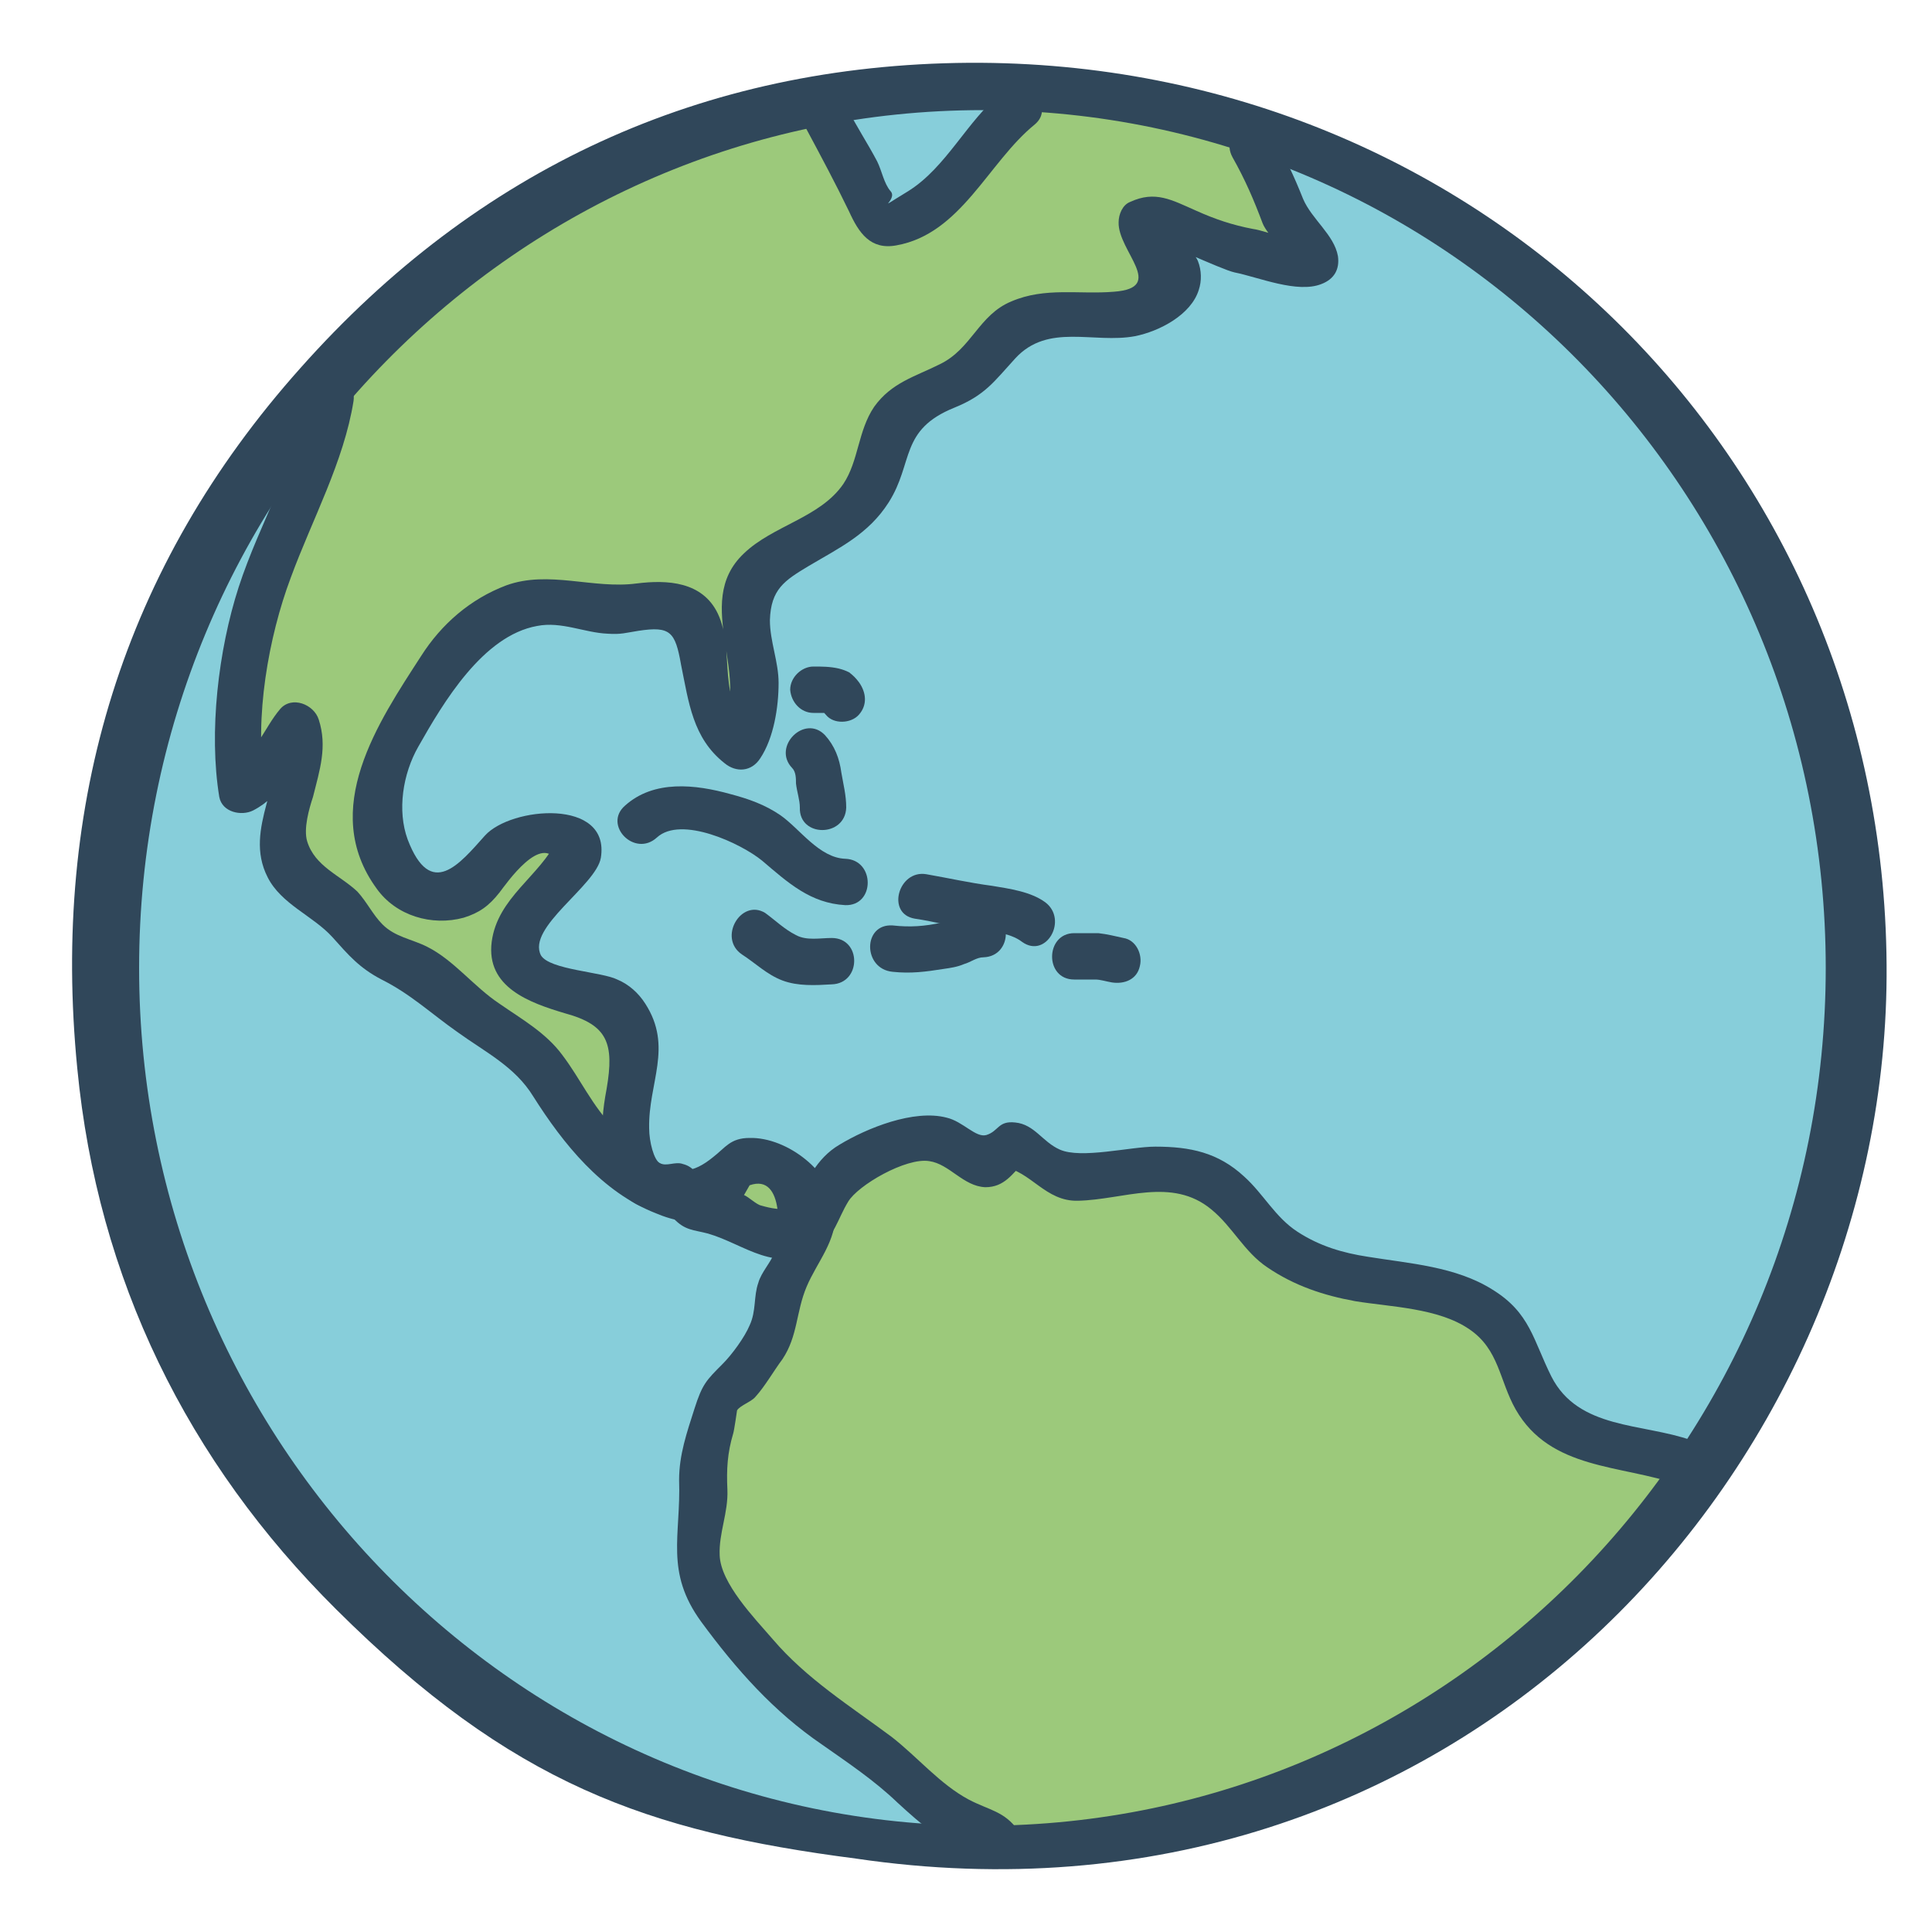 <?xml version="1.0" encoding="utf-8"?>
<!-- Generator: Adobe Illustrator 27.7.0, SVG Export Plug-In . SVG Version: 6.00 Build 0)  -->
<svg version="1.1" id="Calque_1" xmlns="http://www.w3.org/2000/svg" xmlns:xlink="http://www.w3.org/1999/xlink" x="0px" y="0px"
	 viewBox="0 0 200 200" style="enable-background:new 0 0 200 200;" xml:space="preserve">
<style type="text/css">
	.st0{fill:#87CEDA;}
	.st1{fill:#9CC97B;}
	.st2{fill:#30475A;}
</style>
<path class="st0" d="M192.7,100.2c0,50.5-41,91.4-91.7,91.4S9.4,150.7,9.4,100.2c0-27.5,13.1-48,18.6-55.2c0.3-0.4,1.6-2,3.8-4.5
	c3.3-3.6,8.8-8.9,16.1-14.2c12.6-9.1,30.8-18,53.2-17.7C145.3,9.5,192.7,46.5,192.7,100.2z"/>
<g>
	<path class="st1" d="M73.9,123.8l2.3-2.9l5.4,1l2.6,3.7l7-6.3l3.8-1.4l6.9,2.6l3.8-1.4l8.1,2.4l9.2-0.2l11.9,9.5l18.1,4.9l7.2,11.2
		l16.1,3.7l-6.2,10.4l-30.6,22.8l-33,8.1l-9.6-2.9l-15.8-14.4L72.5,163l1.3-15.1l5.8-8.9l3.1-8.5l-4.3-3l-11.1-4.9
		c0,0.8-0.4,1.5,0.4,2.1c0.7,0.6,1.7,0.8,2.4,1.3c0.5,0.3,0.5,0.4,1.2,0.4c0.4,0,0.7-0.1,1-0.2c0.7-0.1,1.7-0.3,2.2-1"/>
</g>
<polygon class="st1" points="128.2,11.3 131.7,18.1 135.1,27.1 119.3,22.4 120.3,30.9 105.4,34.9 98.1,39.9 87.2,53.8 77.6,60.2 
	76.5,77.2 71.8,63.5 54.8,62.4 46.7,67.8 40.1,78.2 39.4,87 44,92.8 51.7,88.2 59.4,87.5 53.1,99.1 64.2,104.6 65,119 63,119.5 
	47.4,104 36.1,95 29.4,87.3 30.6,75.3 25.1,81.8 26.3,64.4 31.8,49 37.3,36.2 69.5,13.9 84.4,9.2 89.7,20.2 91.6,23.1 102.8,14.3 
	107.8,9.2 "/>
<path class="st2" d="M100.3,6.5c-27.6,0.2-50.9,11-69.2,31.6C12.7,58.7,5.3,83.2,8,110.6c2.1,21.8,11.4,40.7,26.8,56
	c18.2,18.1,32.2,23,53.8,25.8c61.7,9.1,106.4-39.8,106.7-91.3C195.6,48.3,153.7,6.2,100.3,6.5z M101.7,189
	c-48.2,0-87.3-39.8-87.3-88.8c0-49.1,39.1-88.8,87.3-88.8S189,51.1,189,100.2C189,149.2,149.9,189,101.7,189z"/>
<g>
	<g>
		<path class="st2" d="M127.6,16.3c1.3,2.3,2.2,4.4,3.1,6.8c0.5,1.3,2.9,3.4,3.1,4.5c0.6-1,1.1-2,1.7-2.9c-1.4,0.6-4.3-0.8-5.8-1
			c-2.1-0.4-3.9-1-5.9-1.9c-2.5-1.1-4.2-2.1-6.8-0.9c-0.8,0.3-1.2,1.3-1.2,2.1c-0.1,3,5,6.8-0.5,7.2c-3.6,0.3-7.1-0.5-10.6,1
			c-3.4,1.4-4.1,4.9-7.4,6.5c-2.6,1.3-5,1.9-6.8,4.4c-1.7,2.5-1.6,5.6-3.2,8c-2.4,3.5-7.3,4.3-10.3,7.2c-5.5,5.2,1.2,13-2.7,18.9
			c1.2-0.2,2.5-0.3,3.7-0.5c-4-3.2-1.8-8.2-3.7-12.2c-1.6-3.3-5.2-3.5-8.4-3.1c-4.5,0.6-9.1-1.4-13.5,0.2c-3.7,1.4-6.7,4-8.8,7.3
			C39.2,74.7,33,83.8,39,92c2,2.8,5.7,3.9,9,3c1.6-0.5,2.6-1.2,3.7-2.6c0.7-0.9,4.4-6.3,6-3.1c0-0.8,0-1.6,0-2.4
			c-1.8,3.8-6.2,6-6.8,10.6c-0.6,4.7,3.9,6.3,7.6,7.4c4.4,1.2,5.1,3.1,4.3,7.8c-0.4,2.1-0.6,4-0.3,6.2c0.5,3.5,2.4,6.4,6.1,6.4
			c0.5,0,1.1,0,1.6,0c-1.5,0-1.8-0.6-0.5,0.8c1.2,1.3,2.1,1.2,3.6,1.6c3.8,1.1,7.1,4.3,11.3,1.5c1.8-1.2,2.1-3,3.2-4.8
			c1-1.7,6-4.6,8.4-4.2c2.1,0.3,3.5,2.6,5.8,2.7c2,0,2.8-1.4,4.1-2.7c-0.8,0.2-1.5,0.4-2.3,0.6c2.9,0.4,4.4,3.6,7.8,3.5
			c4.7-0.1,9.7-2.5,13.8,0.9c2.2,1.8,3.4,4.4,5.8,6c2.8,1.9,5.8,2.9,9.1,3.5c3.7,0.6,8.6,0.7,11.8,2.9c3.1,2.1,3.1,5.3,4.8,8.3
			c3.6,6.3,10.9,5.7,16.9,7.8c2.9,1,4.1-3.6,1.3-4.6c-5.1-1.8-11.7-1.1-14.5-6.6c-1.9-3.8-2.2-6.6-6.1-9c-3.8-2.4-8.6-2.7-12.9-3.4
			c-2.6-0.4-5-1.1-7.3-2.6c-2.3-1.5-3.5-3.9-5.5-5.7c-2.7-2.5-5.6-3.1-9.2-3.1c-2.6,0-7.7,1.3-9.9,0.3c-1.8-0.8-2.6-2.6-4.6-2.8
			c-1.8-0.2-1.7,0.9-3,1.3c-1.1,0.3-2.4-1.4-4.1-1.8c-3.4-0.9-8.3,1.1-11.1,2.8c-1.2,0.7-2.1,1.7-2.8,2.8c-1.4,2.3-0.8,4.8-5.3,3.5
			c-0.5-0.1-1.3-0.9-1.8-1.1c-1.4-0.6-2.9-0.6-4-1.4c-0.9-0.6-1.1-1.5-2.3-1.8c-0.8-0.3-1.7,0.3-2.4-0.1c-0.6-0.3-1.1-2.2-1.1-3.6
			c-0.1-4.7,2.5-8.4-0.4-12.9c-0.7-1.1-1.7-2-2.9-2.5c-1.6-0.8-7-1-7.9-2.5c-1.5-2.9,5.7-7.2,6.2-10.1c1-6.2-9.3-5.3-12-2.3
			c-2.6,2.9-5.6,6.7-8,0.4c-1.1-3-0.5-6.8,1.1-9.6c2.6-4.6,6.7-11.5,12.3-12.5c2.5-0.5,4.9,0.7,7.3,0.8c1.4,0.1,1.9-0.1,3.2-0.3
			c3.3-0.5,3.8,0.1,4.4,3.5c0.8,3.9,1.2,7.6,4.5,10.2c1.2,1,2.8,0.9,3.7-0.5c1.4-2.1,1.9-5.3,1.9-7.8c0-2.2-0.9-4.3-0.9-6.5
			c0.1-3.2,1.5-4.1,4-5.6c3.2-1.9,6.2-3.3,8.3-6.6c2.6-4.1,1.1-7.5,6.8-9.8c3.2-1.3,4.1-2.7,6.3-5.1c3.4-3.7,8.1-1.5,12.4-2.3
			c2.5-0.5,5.8-2.2,6.6-4.8c0.3-0.9,0.3-2-0.1-3c-0.5-1.2-3.3-3-3.3-4.1c-0.4,0.7-0.8,1.4-1.2,2.1c0.5-0.2,6.9,2.9,8.3,3.2
			c2.5,0.5,6.5,2.2,9,1.2c1.3-0.5,1.9-1.5,1.7-2.9c-0.4-2.2-2.7-3.8-3.6-5.9c-1-2.5-1.8-4.2-3.2-6.6
			C130.2,11.2,126.1,13.6,127.6,16.3L127.6,16.3z"/>
	</g>
</g>
<g>
	<g>
		<path class="st2" d="M103.7,9.6c-3.6,2.9-5.7,7.7-9.7,10.2c-3.8,2.3-1,0.9-1.8,0c-0.7-0.8-0.9-2.1-1.4-3.1c-1-1.9-2.2-3.7-3.2-5.7
			c-1.4-2.7-5.5-0.3-4.1,2.4c1.5,2.8,3,5.6,4.4,8.5c1,2.2,2.2,4,4.9,3.5c6.7-1.2,9.5-8.6,14.3-12.5C109.4,11,106,7.7,103.7,9.6
			L103.7,9.6z"/>
	</g>
</g>
<g>
	<g>
		<path class="st2" d="M32,40.5c-1.1,7.1-5.1,13.5-7.3,20.3c-2.1,6.5-3.1,15-2,21.7c0.3,1.6,2.3,2,3.5,1.4c3.1-1.6,4-4.5,6.1-6.9
			c-1.3-0.4-2.7-0.7-4-1.1c1.5,4.8-3.2,9.8-0.6,14.9c1.4,2.8,4.7,4,6.7,6.2c1.7,1.9,2.8,3.2,5.1,4.4c3,1.5,5.1,3.5,7.8,5.4
			c2.9,2.1,6,3.6,7.9,6.7c3.1,4.9,7.1,9.9,12.7,12.1c1.9,0.8,3.9,1.2,5.9,0.6c0.9-0.3,1.8-0.7,2.5-1.4c0.3-0.3,1.3-2.1,1.3-2.1
			c3.7-1.3,3.1,5.4,2.6,6.9c-0.4,1.1-1.4,2.1-1.7,3.2c-0.5,1.4-0.2,2.9-0.9,4.4c-0.5,1.2-1.8,3-2.8,4c-1.7,1.7-2.1,2.1-2.9,4.6
			c-0.8,2.5-1.6,4.8-1.6,7.4c0.2,5.8-1.5,9.5,2.3,14.7c3.6,4.9,7.5,9.3,12.5,12.7c2.7,1.9,5.4,3.7,7.8,6c1.2,1.1,2.5,2.3,3.9,3.2
			c1,0.6,3.9,1.3,4.5,2.1c1.8,2.5,5.9,0.1,4.1-2.4c-1.4-2-3-2.1-5.1-3.2c-3-1.6-5.3-4.4-8-6.5c-4.3-3.2-8.8-6-12.3-10.1
			c-1.9-2.2-5.4-5.8-5.5-8.7c-0.1-2.3,0.9-4.4,0.8-6.8c-0.1-2.1,0-3.8,0.6-5.8c0.1-0.3,0.4-2.4,0.4-2.4c0.3-0.5,1.5-0.9,1.9-1.4
			c1-1.1,1.9-2.7,2.8-3.9c1.6-2.4,1.4-4.9,2.5-7.5c1.1-2.6,3.1-4.7,3-7.8c-0.2-4-5-7.7-8.9-7.6c-2,0-2.5,1-3.8,2
			c-2.1,1.7-3.6,1.8-5.9,0.4c-1.5-0.9-3.1-2.2-4.3-3.4c-2.3-2.3-3.5-5.1-5.4-7.6c-1.7-2.3-4.2-3.7-6.5-5.3c-2.7-1.8-4.7-4.5-7.5-5.9
			c-1.6-0.8-3.3-1-4.6-2.3c-1-1-1.6-2.3-2.6-3.4c-1.8-1.7-4.4-2.6-5.2-5.2c-0.4-1.3,0.2-3.4,0.6-4.6c0.7-2.8,1.5-5.2,0.6-8
			c-0.5-1.6-2.8-2.5-4-1.1c-1.7,2-2.5,4.8-5.1,6.1c1.2,0.5,2.3,0.9,3.5,1.4c-1.1-6.5,0.4-15,2.7-21.1c2.2-6,5.5-12,6.5-18.3
			C37,38.7,32.5,37.4,32,40.5L32,40.5z"/>
	</g>
</g>
<g>
	<g>
		<path class="st2" d="M68,86.7c2.5-2.3,8.7,0.6,10.9,2.4c2.7,2.3,5,4.4,8.6,4.6c3.1,0.1,3.1-4.7,0-4.8c-2.7-0.1-4.7-3.1-6.7-4.5
			c-1.6-1.1-3.3-1.7-5.2-2.2c-3.6-1-7.9-1.5-10.9,1.2C62.4,85.4,65.7,88.8,68,86.7L68,86.7z"/>
	</g>
</g>
<g>
	<g>
		<path class="st2" d="M82,79.5c0.4,0.4,0.4,1.1,0.4,1.6c0.1,0.9,0.4,1.7,0.4,2.5c-0.1,3.1,4.7,3.1,4.8,0c0-1.3-0.3-2.4-0.5-3.6
			c-0.2-1.5-0.7-2.8-1.7-3.9C83.3,73.9,79.9,77.3,82,79.5L82,79.5z"/>
	</g>
</g>
<g>
	<g>
		<path class="st2" d="M84.2,73.8c0.3,0,0.6,0,0.9,0c0.1,0,0.3,0,0.4,0c-0.2,0-0.3-0.1-0.1,0c0.4,0.1,0.8,0.3,0-0.3
			c-0.7-0.5-0.6-0.5-0.4-0.2c0.1,0.2,0.3,0.5,0.5,0.7c0.8,1,2.6,0.9,3.4,0c0.9-1,0.8-2.3,0-3.4c0.4,0.5,0.1,0.1,0,0
			c-0.3-0.4-0.6-0.7-1-1c-0.4-0.2-0.7-0.3-1.1-0.4c-0.9-0.2-1.7-0.2-2.6-0.2c-1.2,0-2.4,1.1-2.4,2.4C81.9,72.7,82.9,73.8,84.2,73.8
			L84.2,73.8z"/>
	</g>
</g>
<g>
	<g>
		<path class="st2" d="M76.8,98.8c1.4,0.9,2.6,2.1,4.2,2.7c1.6,0.6,3.4,0.5,5.1,0.4c3.1-0.1,3.1-4.8,0-4.8c-1.2,0-2.6,0.3-3.7-0.3
			c-1.2-0.6-2.1-1.5-3.2-2.3C76.7,93,74.3,97.1,76.8,98.8L76.8,98.8z"/>
	</g>
</g>
<g>
	<g>
		<path class="st2" d="M94.7,95.1c2.1,0.3,4.1,0.9,6.1,1.1c1.6,0.2,3.7,0.3,5,1.3c2.5,1.8,4.8-2.3,2.4-4.1c-1.5-1.1-3.7-1.4-5.5-1.7
			c-2.3-0.3-4.5-0.8-6.8-1.2C93,90,91.7,94.6,94.7,95.1L94.7,95.1z"/>
	</g>
</g>
<g>
	<g>
		<path class="st2" d="M92.4,100.6c1.9,0.2,3.4,0,5.3-0.3c0.7-0.1,1.4-0.2,2.1-0.5c0.7-0.2,1.3-0.7,2-0.7c3.1-0.1,3.1-4.8,0-4.8
			c-1.6,0-2.8,0.9-4.3,1.2c-1.8,0.4-3.3,0.5-5.1,0.3C89.3,95.6,89.3,100.3,92.4,100.6L92.4,100.6z"/>
	</g>
</g>
<g>
	<g>
		<path class="st2" d="M111.2,101.4c0.7,0,1.5,0,2.2,0c0.5,0,1.1,0.2,1.7,0.3c1.3,0.2,2.6-0.3,2.9-1.7c0.3-1.2-0.4-2.7-1.7-2.9
			c-0.9-0.2-1.7-0.4-2.6-0.5c-0.8,0-1.7,0-2.5,0C108.2,96.6,108.1,101.4,111.2,101.4L111.2,101.4z"/>
	</g>
</g>
</svg>
